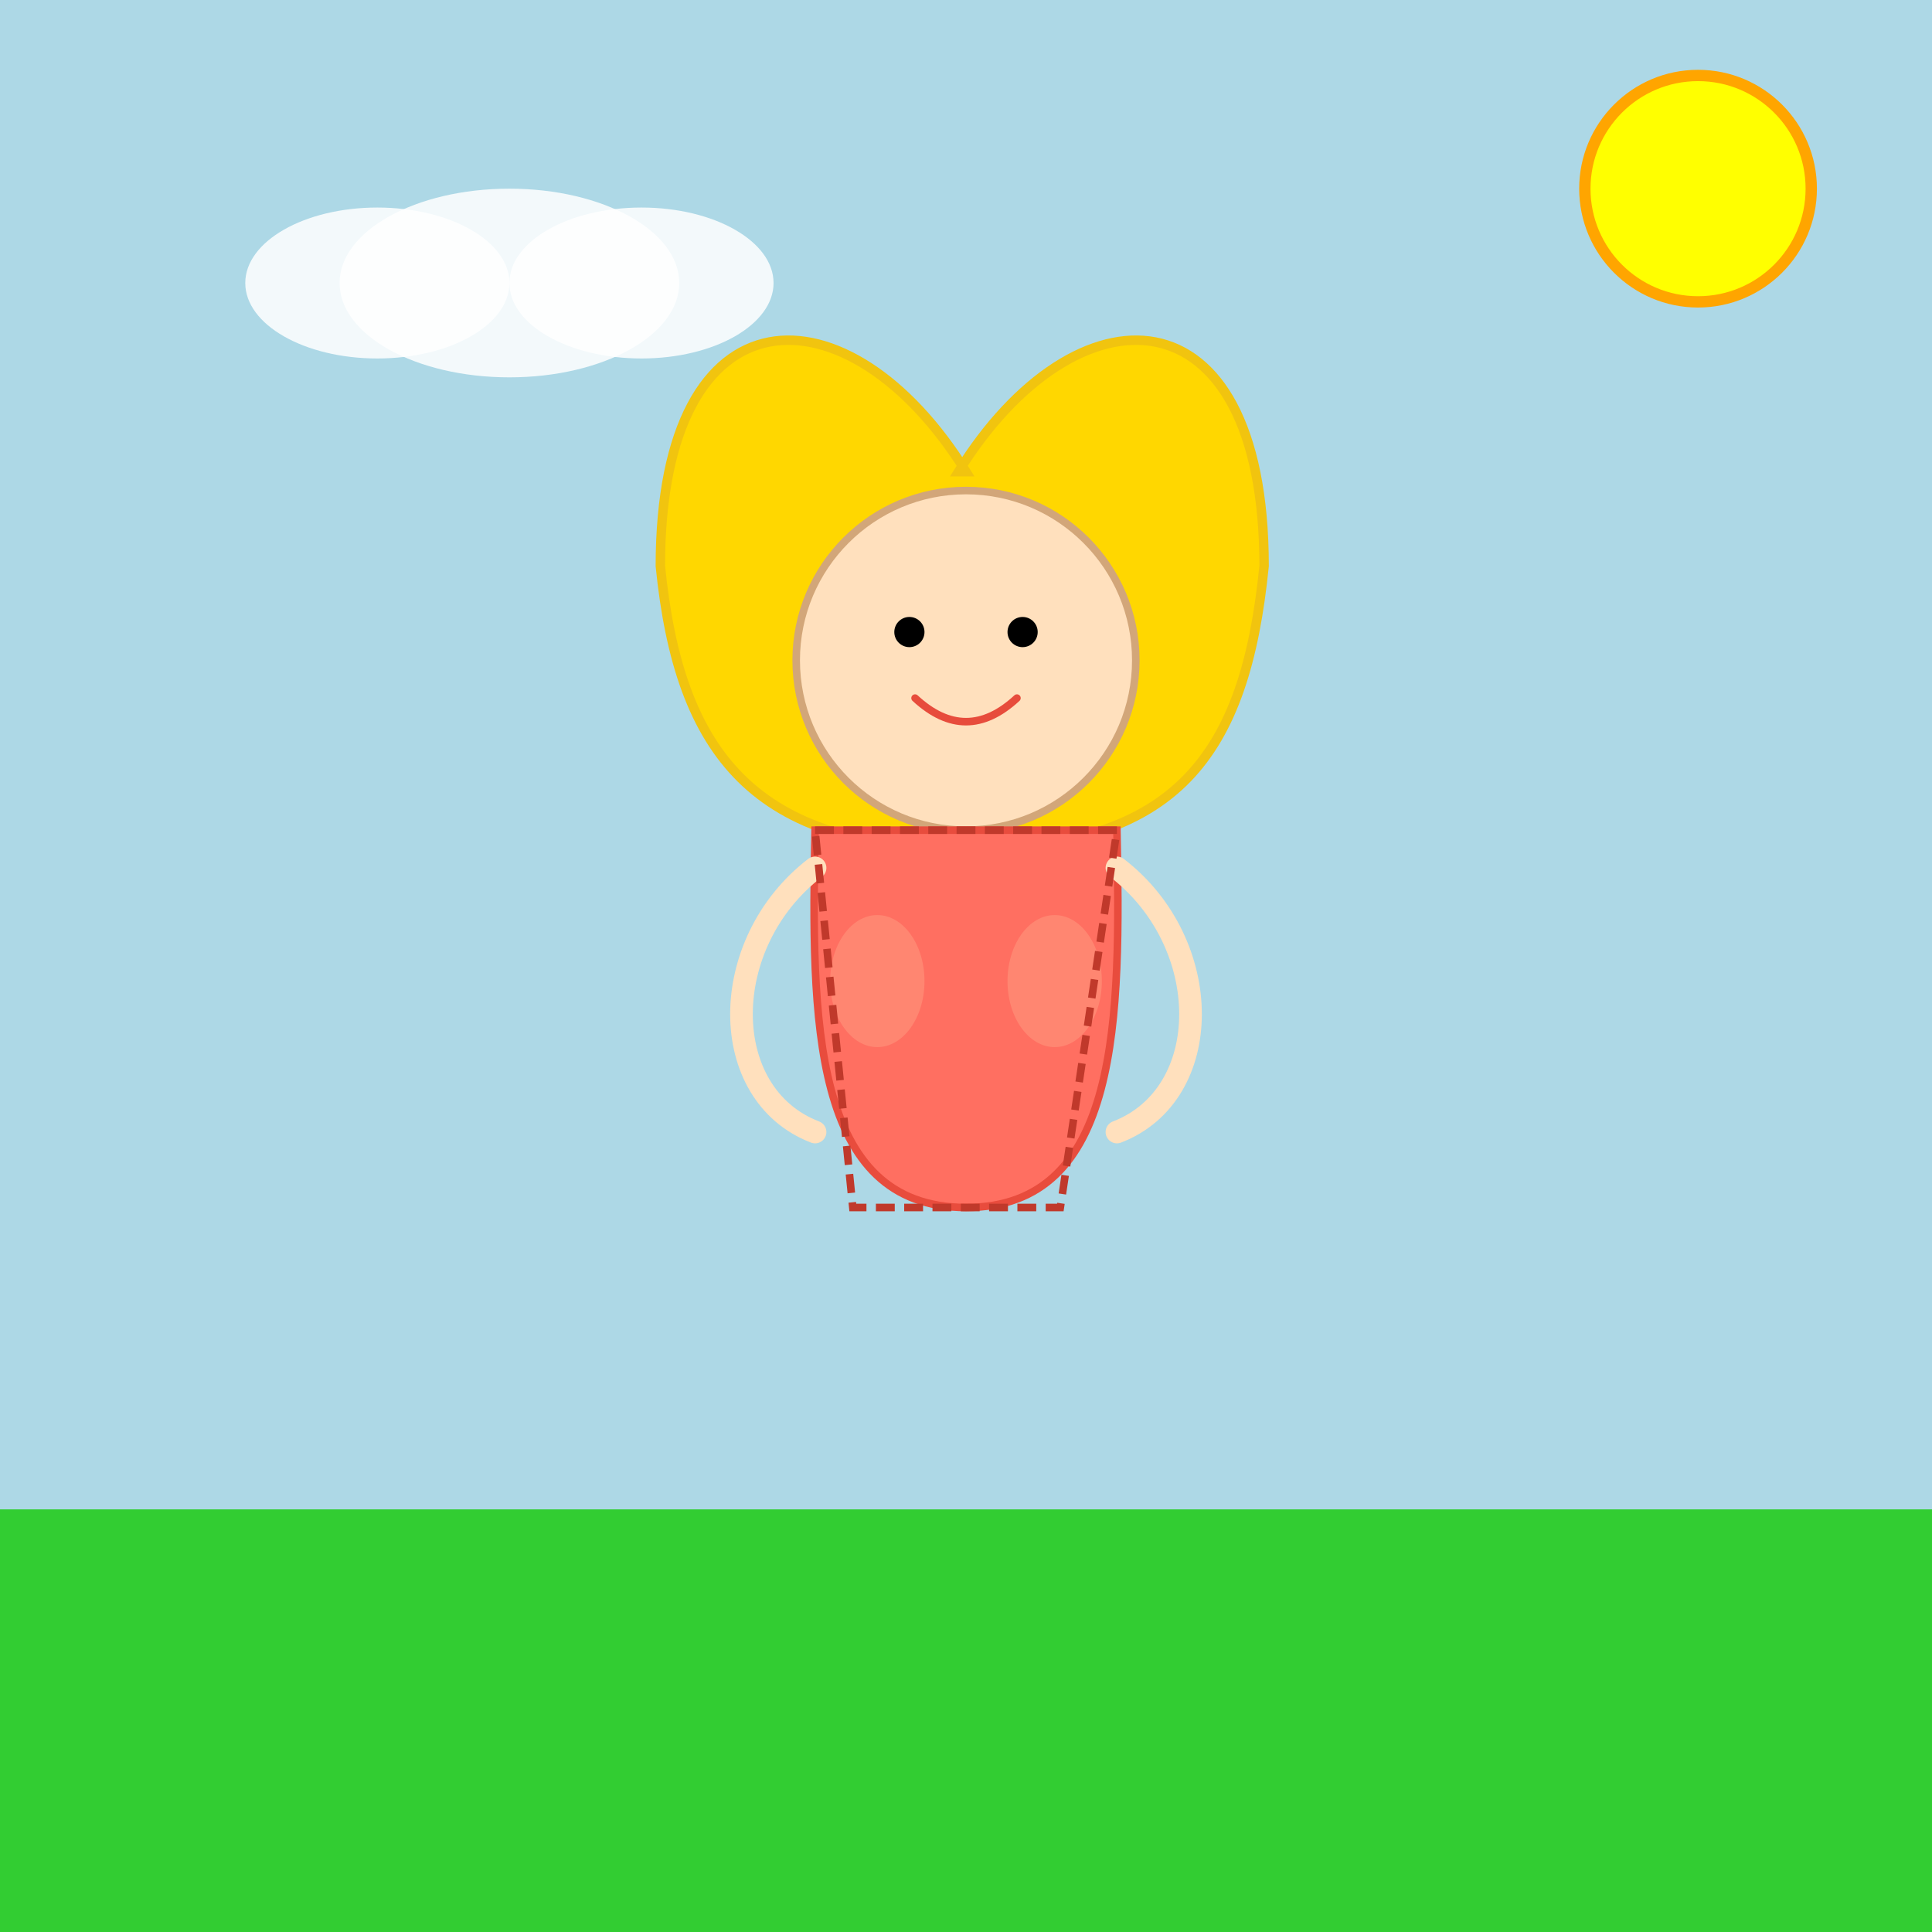 <!--

Generated by DrawGPT.
Free, open source, AI generated images in SVG, PNG, and HTML Canvas format.
https://drawgpt.ai

Created: 2025-05-10T16:04:52+00:00
-->
<svg id="svg-root-001" class="drawing" xmlns="http://www.w3.org/2000/svg" xmlns:xlink="http://www.w3.org/1999/xlink"   viewBox="0 0 1024 1024">
  <title id="title-001">Sunny Cartoon Adventure</title>
  <desc id="desc-001">A fun cartoon blond girl enjoying a sunny day with exaggerated playful features - like a giant heart for kindness!</desc>
  
  <!-- Background -->
  <rect id="background-001" class="background" x="0" y="0" width="1024" height="1024" fill="lightblue" />
  
  <!-- Ground -->
  <rect id="ground-001" class="ground" x="0" y="800" width="1024" height="224" fill="limegreen"/>
  
  <!-- Girl Group -->
  <g id="girl-group-001" class="girl">
    <!-- Hair -->
    <path id="hair-001" class="hair" d="M512,250 C450,150 350,150 350,300 C360,400 400,450 512,450 C624,450 660,400 670,300 C670,150 570,150 508,250 Z" fill="#FFD700" stroke="#F1C40F" stroke-width="5"/>
    
    <!-- Face -->
    <circle id="face-001" class="face" cx="512" cy="350" r="90" fill="#FFE0BD" stroke="#D2A679" stroke-width="4"/>
    
    <!-- Eyes -->
    <circle id="eye-left-001" class="eye" cx="482" cy="335" r="8" fill="#000"/>
    <circle id="eye-right-001" class="eye" cx="542" cy="335" r="8" fill="#000"/>
    
    <!-- Smile -->
    <path id="smile-001" class="smile" d="M485,370 Q512,395 539,370" stroke="#E74C3C" stroke-width="4" fill="none" stroke-linecap="round"/>
    
    <!-- Torso -->
    <path id="torso-001" class="torso" d="M432,440 C430,540 430,640 512,640 C594,640 594,540 592,440 Z" fill="#FF6F61" stroke="#E84C3D" stroke-width="4"/>
    
    <!-- Exaggerated, playful curves (abstract representation) -->
    <ellipse id="chest-left-001" class="chest" cx="465" cy="520" rx="25" ry="35" fill="#FF8A75" opacity="0.85"/>
    <ellipse id="chest-right-001" class="chest" cx="559" cy="520" rx="25" ry="35" fill="#FF8A75" opacity="0.85"/>
    
    <!-- Arms -->
    <path id="arm-left-001" class="arm" d="M432,460 C380,500 380,580 432,600" fill="none" stroke="#FFE0BD" stroke-width="12" stroke-linecap="round"/>
    <path id="arm-right-001" class="arm" d="M592,460 C644,500 644,580 592,600" fill="none" stroke="#FFE0BD" stroke-width="12" stroke-linecap="round"/>
    
    <!-- Dress/Outfit details -->
    <path id="dress-001" class="dress" d="M432,440 L592,440 L562,640 L452,640 Z" fill="none" stroke="#C0392B" stroke-width="4" stroke-dasharray="10 5"/>
  </g>
  
  <!-- Sun -->
  <circle id="sun-001" class="sun" cx="900" cy="100" r="60" fill="yellow" stroke="orange" stroke-width="6"/>
  
  <!-- Clouds -->
  <ellipse id="cloud-001" class="cloud" cx="200" cy="150" rx="70" ry="40" fill="white" opacity="0.85"/>
  <ellipse id="cloud-002" class="cloud" cx="270" cy="150" rx="90" ry="50" fill="white" opacity="0.85"/>
  <ellipse id="cloud-003" class="cloud" cx="340" cy="150" rx="70" ry="40" fill="white" opacity="0.85"/>
</svg>